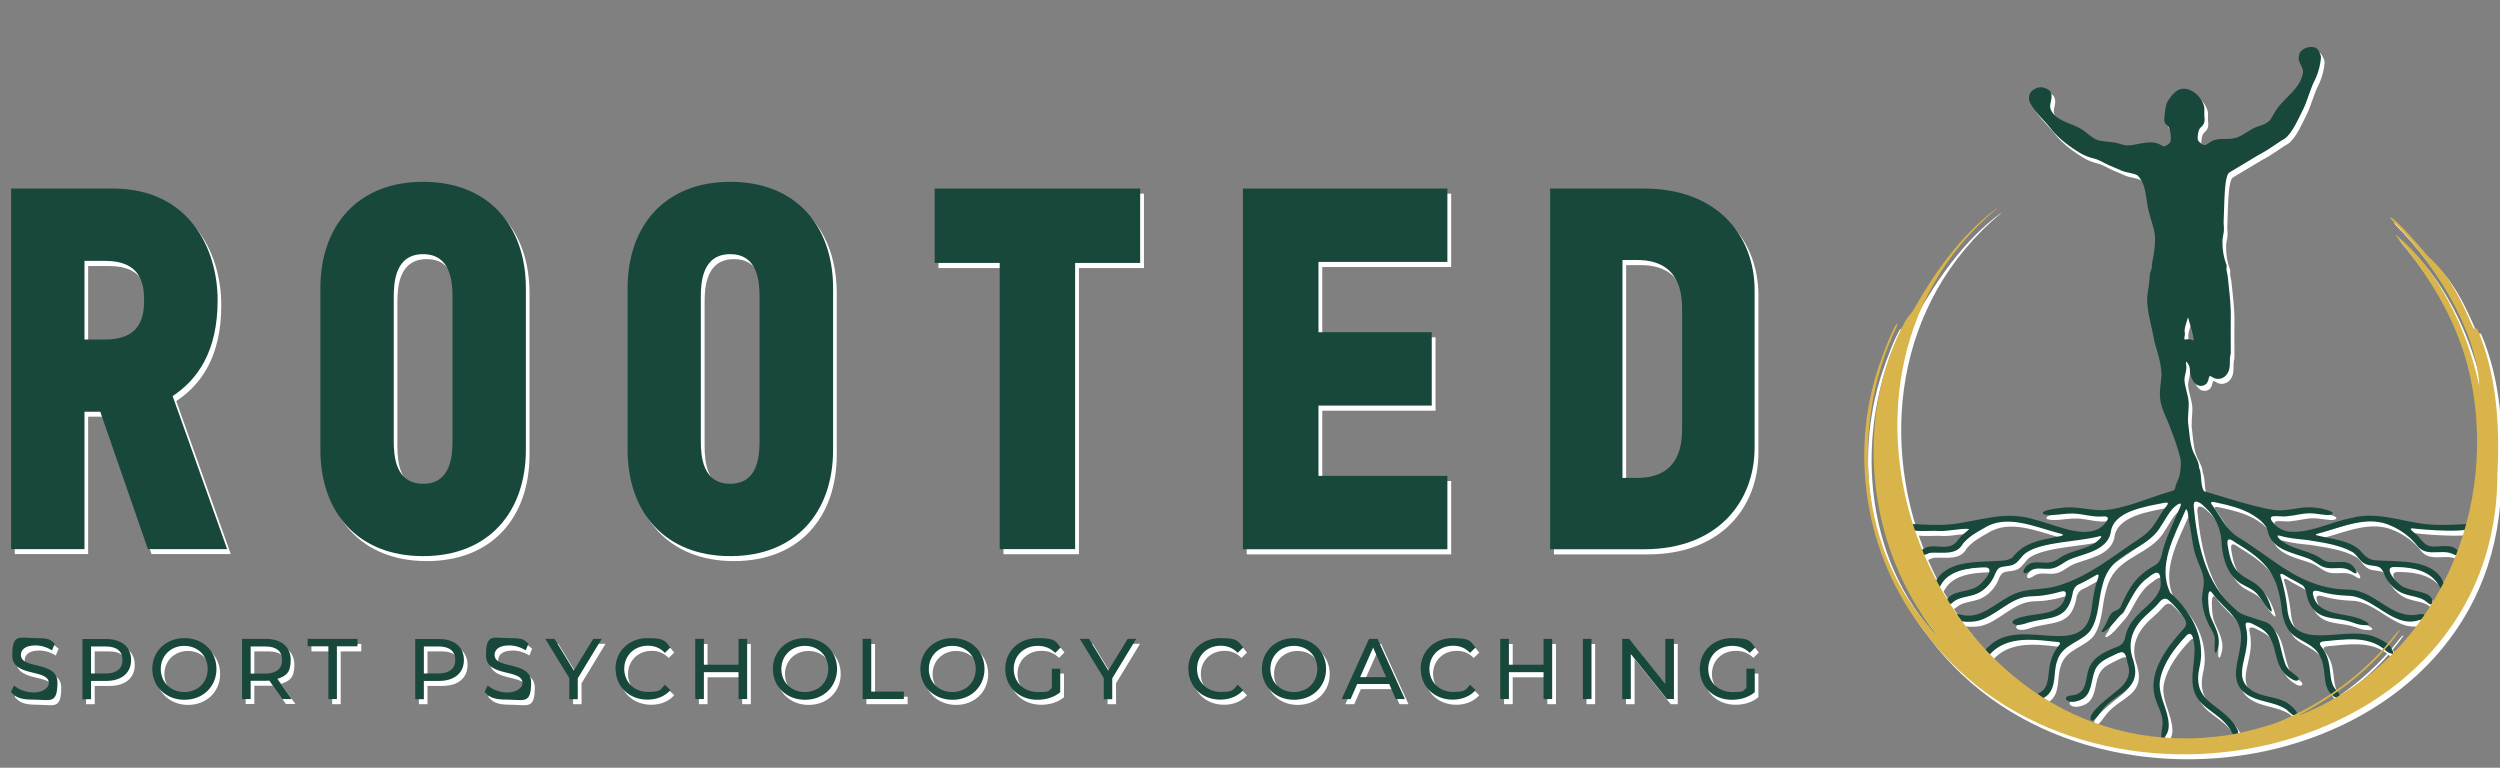 <?xml version="1.0" encoding="UTF-8"?> <svg xmlns="http://www.w3.org/2000/svg" version="1.1" viewBox="0 0 1710.5 525.3"><rect x="0" y="0" width="1710.5" height="525.3" fill="#808080" stroke="none"/><defs><style> .cls-1 { fill: #231f20; stroke: #fff; stroke-miterlimit: 10; } .cls-2 { fill: #d9b44a; } .cls-3 { fill: #fff; } .cls-4 { fill: #18473c; } .cls-5 { display: none; } </style></defs><g><g id="Layer_1" class="cls-5"><rect class="cls-1" x="-8.4" y="-8.4" width="1734.9" height="545.4"></rect></g><g id="WHITE"><g><g><path class="cls-3" d="M10.1,379.2v-246.8h69.6c52,0,71.7,40.9,71.7,76.4s-14,54.5-30.8,65.6l37.3,104.7h-54.2l-32.6-94h-10.8v94H10.1ZM60.3,235.8h14.3c24,0,26.5-15.4,26.5-26.9s-2.5-26.9-26.5-26.9h-14.3v53.8Z"></path><path class="cls-3" d="M362.3,200.6v110.5c0,42.7-25.5,72.8-70.3,72.8s-70.3-30.1-70.3-72.8v-110.5c0-42.7,25.5-72.8,70.3-72.8s70.3,30.1,70.3,72.8ZM312.1,206.7c0-10.4-1.1-29.4-20.1-29.4s-20.1,19-20.1,29.4v98.3c0,10.4,1.1,29.4,20.1,29.4s20.1-19,20.1-29.4v-98.3Z"></path><path class="cls-3" d="M572.5,200.6v110.5c0,42.7-25.5,72.8-70.3,72.8s-70.3-30.1-70.3-72.8v-110.5c0-42.7,25.5-72.8,70.3-72.8s70.3,30.1,70.3,72.8ZM522.3,206.7c0-10.4-1.1-29.4-20.1-29.4s-20.1,19-20.1,29.4v98.3c0,10.4,1.1,29.4,20.1,29.4s20.1-19,20.1-29.4v-98.3Z"></path><path class="cls-3" d="M642.1,132.5h140.6v50.9h-44.5v195.8h-51.6v-195.8h-44.5v-50.9Z"></path><path class="cls-3" d="M853,132.5h139.9v50.2h-88.2v48.1h77.5v50.2h-77.5v48.1h88.2v50.2h-139.9v-246.8Z"></path><path class="cls-3" d="M1063.2,132.5h64.2c50.6,0,75.7,32.6,75.7,69.6v107.6c0,36.9-25.1,69.6-75.7,69.6h-64.2v-246.8ZM1112.6,330.5h10c30.1,0,30.8-24.4,30.8-34.4v-80.3c0-10-.7-34.4-30.8-34.4h-10v149.2Z"></path></g><g><path class="cls-3" d="M10,477.1l2.2-4.6c3.1,2.8,8.3,4.8,13.6,4.8s10.2-2.8,10.2-6.4c0-10.1-25-3.7-25-19s4.9-11.8,15.8-11.8,9.8,1.3,13.3,3.7l-1.9,4.7c-3.6-2.3-7.7-3.4-11.3-3.4-7,0-10,2.9-10,6.5,0,10.1,25,3.8,25,18.9s-5.1,11.7-16,11.7-12.5-2.1-15.8-5.2Z"></path><path class="cls-3" d="M92.2,454.9c0,9-6.5,14.4-17.2,14.4h-10.2v12.5h-5.9v-41.2h16.1c10.7,0,17.2,5.4,17.2,14.4ZM86.3,454.9c0-5.9-3.9-9.2-11.5-9.2h-10v18.5h10c7.5,0,11.5-3.4,11.5-9.2Z"></path><path class="cls-3" d="M106.7,461.2c0-12.1,9.3-21.1,22-21.1s21.9,9,21.9,21.1-9.3,21.1-21.9,21.1-22-9-22-21.1ZM144.6,461.2c0-9.1-6.8-15.8-16-15.8s-16.1,6.7-16.1,15.8,6.8,15.8,16.1,15.8,16-6.7,16-15.8Z"></path><path class="cls-3" d="M195.7,481.8l-8.9-12.7c-.8,0-1.7.1-2.6.1h-10.2v12.5h-5.9v-41.2h16.1c10.7,0,17.2,5.4,17.2,14.4s-3.3,11-9.1,13l9.8,13.8h-6.4ZM195.5,454.9c0-5.9-3.9-9.2-11.5-9.2h-10v18.6h10c7.5,0,11.5-3.4,11.5-9.3Z"></path><path class="cls-3" d="M227.2,445.7h-14.1v-5.1h34.1v5.1h-14.1v36.1h-5.8v-36.1Z"></path><path class="cls-3" d="M319.9,454.9c0,9-6.5,14.4-17.2,14.4h-10.2v12.5h-5.9v-41.2h16.1c10.7,0,17.2,5.4,17.2,14.4ZM314,454.9c0-5.9-3.9-9.2-11.5-9.2h-10v18.5h10c7.5,0,11.5-3.4,11.5-9.2Z"></path><path class="cls-3" d="M334,477.1l2.2-4.6c3.1,2.8,8.3,4.8,13.6,4.8s10.2-2.8,10.2-6.4c0-10.1-25-3.7-25-19s4.9-11.8,15.8-11.8,9.8,1.3,13.3,3.7l-1.9,4.7c-3.6-2.3-7.7-3.4-11.3-3.4-7,0-10,2.9-10,6.5,0,10.1,25,3.8,25,18.9s-5.1,11.7-16,11.7-12.5-2.1-15.8-5.2Z"></path><path class="cls-3" d="M397.9,467.5v14.3h-5.8v-14.4l-16.4-26.9h6.3l13.2,21.7,13.3-21.7h5.8l-16.4,27Z"></path><path class="cls-3" d="M423.7,461.2c0-12.2,9.3-21.1,21.9-21.1s11.9,2.2,15.7,6.4l-3.8,3.7c-3.2-3.4-7.1-4.9-11.6-4.9-9.3,0-16.2,6.7-16.2,15.8s6.9,15.8,16.2,15.8,8.4-1.6,11.6-4.9l3.8,3.7c-3.8,4.2-9.3,6.5-15.7,6.5-12.5,0-21.8-8.9-21.8-21.1Z"></path><path class="cls-3" d="M513.7,440.6v41.2h-5.9v-18.4h-23.7v18.4h-5.9v-41.2h5.9v17.7h23.7v-17.7h5.9Z"></path><path class="cls-3" d="M531.3,461.2c0-12.1,9.3-21.1,22-21.1s21.9,9,21.9,21.1-9.3,21.1-21.9,21.1-22-9-22-21.1ZM569.2,461.2c0-9.1-6.8-15.8-16-15.8s-16.1,6.7-16.1,15.8,6.8,15.8,16.1,15.8,16-6.7,16-15.8Z"></path><path class="cls-3" d="M592.8,440.6h5.9v36.1h22.3v5.1h-28.2v-41.2Z"></path><path class="cls-3" d="M632.2,461.2c0-12.1,9.3-21.1,22-21.1s21.9,9,21.9,21.1-9.3,21.1-21.9,21.1-22-9-22-21.1ZM670.2,461.2c0-9.1-6.8-15.8-16-15.8s-16.1,6.7-16.1,15.8,6.8,15.8,16.1,15.8,16-6.7,16-15.8Z"></path><path class="cls-3" d="M722.3,460.9h5.7v16.1c-4.1,3.5-9.8,5.2-15.6,5.2-12.7,0-22-8.9-22-21.1s9.3-21.1,22.1-21.1,12.1,2.2,15.8,6.4l-3.7,3.7c-3.4-3.3-7.3-4.8-12-4.8-9.5,0-16.4,6.7-16.4,15.8s6.9,15.8,16.4,15.8,6.7-.8,9.7-2.7v-13.4Z"></path><path class="cls-3" d="M763.6,467.5v14.3h-5.8v-14.4l-16.4-26.9h6.3l13.2,21.7,13.3-21.7h5.8l-16.4,27Z"></path><path class="cls-3" d="M815.6,461.2c0-12.2,9.3-21.1,21.9-21.1s11.9,2.2,15.7,6.4l-3.8,3.7c-3.2-3.4-7.1-4.9-11.6-4.9-9.3,0-16.2,6.7-16.2,15.8s6.9,15.8,16.2,15.8,8.4-1.6,11.6-4.9l3.8,3.7c-3.8,4.2-9.3,6.5-15.7,6.5-12.5,0-21.8-8.9-21.8-21.1Z"></path><path class="cls-3" d="M865.9,461.2c0-12.1,9.3-21.1,22-21.1s21.9,9,21.9,21.1-9.3,21.1-21.9,21.1-22-9-22-21.1ZM903.8,461.2c0-9.1-6.8-15.8-16-15.8s-16.1,6.7-16.1,15.8,6.8,15.8,16.1,15.8,16-6.7,16-15.8Z"></path><path class="cls-3" d="M953,471.5h-21.9l-4.5,10.3h-6.1l18.7-41.2h5.8l18.7,41.2h-6.2l-4.5-10.3ZM951,466.8l-8.9-20.2-8.9,20.2h17.8Z"></path><path class="cls-3" d="M974.5,461.2c0-12.2,9.3-21.1,21.9-21.1s11.9,2.2,15.7,6.4l-3.8,3.7c-3.2-3.4-7.1-4.9-11.6-4.9-9.3,0-16.2,6.7-16.2,15.8s6.9,15.8,16.2,15.8,8.4-1.6,11.6-4.9l3.8,3.7c-3.8,4.2-9.3,6.5-15.7,6.5-12.5,0-21.8-8.9-21.8-21.1Z"></path><path class="cls-3" d="M1064.6,440.6v41.2h-5.9v-18.4h-23.7v18.4h-5.9v-41.2h5.9v17.7h23.7v-17.7h5.9Z"></path><path class="cls-3" d="M1085.5,440.6h5.9v41.2h-5.9v-41.2Z"></path><path class="cls-3" d="M1147.9,440.6v41.2h-4.8l-24.7-30.8v30.8h-5.9v-41.2h4.8l24.7,30.8v-30.8h5.9Z"></path><path class="cls-3" d="M1197.4,460.9h5.7v16.1c-4.1,3.5-9.8,5.2-15.6,5.2-12.7,0-22-8.9-22-21.1s9.3-21.1,22.1-21.1,12.1,2.2,15.8,6.4l-3.7,3.7c-3.4-3.3-7.3-4.8-12-4.8-9.5,0-16.4,6.7-16.4,15.8s6.9,15.8,16.4,15.8,6.7-.8,9.7-2.7v-13.4Z"></path></g><g><g><path class="cls-3" d="M1693.9,362.6c-.8-.6-2.7-.7-4.4-.6-8.8.5-17.7.9-26.5.1-17.5-1.8-34-9-51.6-4.3-14,2.6-28.6,10.8-43.1,9.3-3.9-.6-7.8-2.7-10.6-6.2-1.3-1.4-2.8-4,.3-4.3,3-.3,6.4.5,9.4,0,5.2-.4,10.2-2,15.4-2,3.6,0,7.2.8,10.8,1.1,2.1.5,7.9-.5,3.1-2.7-6.4-2.2-13.2-3.1-19.9-2.1-5.9.7-11.9,2.2-17.8,1.5-19-2.7-42.5-12.1-61.2-16.1-3.1,1.2-8.1,2.7-11.8,3.8-12.8,3.7-30.3,11.7-45.1,12.4-9.5,0-19.2-3.2-28.7-1.5-3,.3-9.7,1.2-11.6,2.6-1.9,2.1,3.4,2.2,4.8,2.2,4.2,0,8.5-.8,12.8-1,7.6-.5,14.9,2.5,22.5,2,1.5-.2,4.8-.3,3.8,2.1-9.5,17-34.7,3.6-48.9.3-20.8-6.9-37.1.4-57.9,2.9-9.1.9-18.1.3-27.1-.2-1.5,0-3.2.2-3.6,1.1-.6,5.5,17.3,3.1,21.5,3.7,6.8.4,14.7-1.9,21.1-1.4.4.4-2.3,2.2-3.6,3.4-1.3,1.1-2.5,2.5-3.6,3.8-6.5,10.3-18.6.2-25.5,7.9-1,1.5-1.2,3.6,1.4,3,1.9-.5,3.6-1.8,5.6-1.8,8.2-.4,17.1,1.9,21.7-6.3,3.6-4.5,9.2-7.7,14.3-10.5,15.2-9.9,34.5-1,50.5,3.2,7.7,1.7,1.2,2.2-2,3-11.5,2.2-21.4,4-28.9,13.8-2.1,1.7-5.2,2.1-7.9,2.3-16.2,1-39.7-.9-46.1,17.2-.5,2.5.3,4.1,2.6,2.4,1.3-1.1,2.1-2.7,3-4.1,5.6-9,18-10.6,28.4-11,10.1-.8-.7,11.3-4.4,13.2-6.3,4.1-17.5,2.3-20.7,9.5-1.1,4.6,2.7,2.6,4.7.8,4.2-3.4,10.6-3.2,15.7-5.4,4.5-1.9,8.3-5.4,10.8-9.6,1.7-2.4,2.3-6.3,4.7-8.1,2.8-1.6,7.3-.8,10.3-2.6,3.5-1.8,5.2-6,8.3-8.1,11.6-7.3,35.2-7.1,50.1-11,.8-.2,1.5-.1,1,.8-6.8,8.5-19.4,8-27.9,13.8-1.9,1.3-3.8,2.5-6.1,3.1-4.8,1.2-10.5-1.1-14.9,1.2-4.9,2.5-6.5,9.7.8,4.6,3.7-2.5,8.9-.8,13.7-1.3,5.4-.6,9.3-5.2,14.3-6.9,9.3-3.6,23.9-5.7,26.7-17.4,1.4-15.5,24.7-18.3,37.5-20.9,3.6-.4.2,2.9-.6,4-3.5,4.7-5.8,10-9.8,14.4-2.5,2.8-5.4,4.9-8.4,6.9-17.8,11.8-33.8,25.3-54.6,31.5-8.6,2.8-18.3,1.8-27,4.5-12.8,4.2-22.8,16.9-35.7,16-2-.1-4.5-1-6.5-.9-1.1,0-2,.8-1.7,1.8.3,1.1,1.5,1.9,2.8,2.4,3.7,1.3,8.4,1.1,12.2.5,12.6-2.6,22.2-15.9,35.7-16.9,4.1-.2,8.3-.3,12.3-1.1,2.2-.4,4.1-.7,6.3-1.3,3.2-.7,7.3-2.8,6.8,1.2-3,15.9-21.3,11.5-33.4,16.3-1.7.6-4.4,2.2-2.3,3.7,2.7,1.6,7.1.1,10-.9,14.6-4.2,26.4-1.1,30.2-18.9.4-3.1,1.5-6,4.4-7.3,4.1-1.8,8.2-4.5,12.2-6.6,2.9-1,.2,4.1,0,5.2-1.9,6.3-2.7,12.8-3.6,19.2-5.4,35.1-48.4,2.9-70.3,24.8-2.4,1.7-8,9.8-2.9,8.7,1-.4,1.9-1.4,2.7-2.2,10.9-13.5,29.1-11.8,44.7-9.9,1.2.3,5.4-.3,4.1,2-14.2,16.5.5,32-21.5,35.4-1.3.8-1.6,1.8-1.1,2.3,1.4,1.7,9,1.4,13.9-2.7,6.8-5.8,4.2-16.1,7-23.8,3.4-11.6,16.9-12.8,22.8-20.9,6.1-9.2,5.2-21.4,8.5-31.8,5-19.9,23.3-21.6,35.4-33.8,5-5.2,7.5-12.3,12.4-17.7.9-1.1,6.4-5.9,5.4-1.9-4.6,11.1-10.4,21.9-13,33.7-.6,2.8-1.7,5.2-4.3,6.8-13.4,7.4-17.9,15.3-23.9,28.8-1.6,2.5-4.2,2.1-6.2,4.3-2.4,2.9-3.2,7.2-5.6,10.3-2.8,4.1.6,2.4,2.6.8,2.3-2,3.4-3.1,5.3-5.4,2.2-2.8,4.8-5.1,6.7-8.1,5-8,8-16.5,15.8-21.9,3-2.4,7.8-6.3,8.6-.5.3,2.4.7,5.3,0,7.6-3.9,12.3-20.6,16.9-23.9,33.2-.4,3.5-2.7,6-6,7-8.7,3.4-17.1,7.4-19.5,16.6-1.5,5.5-1.3,13.1-7.4,15.6-2.4,1.1-5.8.7-7.2,1.9-.6.5-.7,1.4-.2,2,2.7,2.5,7.5,1.2,10.5-.3,7.3-3.7,6.2-13.2,9.2-20.2,2.4-5.6,7.5-7.4,12.8-10.1,2-1,4.6-2.3,6.1-1.9,2.6,1,2.7,5.7,3.4,8.1,2.7,6.9-1,13.2-6.8,17.7-3.7,3.3-22.7,16.8-18,20.9,2.3.6,6.7-6.7,8.1-8.2,7.8-9.3,19.8-11.6,21.6-22.5.8-4-.5-9-1.9-13-3.6-12.3,2.3-22.5,11.6-30.3,2.7-2.4,4.9-4.5,7.4-7.4,1.7-2,4.1-2.8,6.1-.8,4.2,3.7,7.9,8.1,10.9,12.9.6,1,1,2.2.9,3.4-.1,1.3-1.1,2.6-2.1,3.6-11.1,12.3-23.8,29-19.3,46,1.6,5.7,5,10.9,5.3,16.9.3,3-1.6,10.1-.6,12,.6,1.2,2.6-2.1,3.3-3.1,2.5-4.1,1.5-9.4.4-13.9-2.1-8-6.5-16-4.6-24.4,2.4-11,9.9-21,17.7-29.2,2.4-2.7,4.1-1,4.7,1.9,3.4,12.3-3.3,25.2,1.1,37.2,4.3,10.9,16.4,13.4,24,24.5.9,1.3,1.4,2.9,2.4,4.2,1.9,2.2,3.9-.6,3.2-2.8-8.5-18.6-31.3-17.2-26.6-42.1,1-4.4,1.7-8.8,1.3-13.3-.8-15.5-9.7-28.9-21-39-9-18.1,2.7-38.9,10.3-56.2,1.7-4.1,2.3,7.5,2.8,8.6,1.9,9.3,2,17.2,5.7,26,1.4,3.6,3.2,7.2,3.9,11.1.9,5.2-1.2,10.4-1,15.6.4,6.8,2.8,13.8,6.4,19.9.8,1.4,1.6,3,2,4.4.9,2.8,0,6.2.2,9.7,0,.9.3,1.8.7,1.9.6,0,.9-1.2,1-1.5,3.1-8.4-.5-14.3-4.1-22.4-1.5-3.5-1.8-7.7-2-13.3,0-2.6.4-7.1,3-3.4,4.3,6.3,10.6,10.6,15,16.8,12.9,15.9-7.4,36.9,5.6,50,8.3,8,20.7,6.4,30,12.7,1.4,1.2,6,6.2,7.4,3.9,1.1-2.5-5.7-8-8.1-9.2-7.2-3.8-15.7-3.2-22.7-7.6-15.5-9.9,0-24.6-4.2-42.8-.2-1-.7-2.9,0-3.6,2.3-1.2,6.3,1.9,8.5,2.8,16.5,8.6,6.4,27,23.6,36.1,3,1.6,5.7,0,2.3-2.7-3.3-2.4-6.5-4.7-7.8-8.6-3.8-10.7-3.4-19.5-9.9-26.1-2.1-2.3-6-2.7-9.6-4.1-5.7-2.2-11.1-2.7-15-7.3-20-16.8-25.7-44.9-28-70.1,0-1,.2-2.6.9-2.9,3.3-.8,7.3,4.3,9.5,6.4,6.2,6.8,8.6,14.6,8.8,23.6.9,9.6,4.3,20.4,13,25.9,3.9,2.4,8.4,3.8,11.4,7.4,3.3,3.9,4.6,7,8.1,10.7,1.2,1.4,2.3,1.8,1.4-1-8.2-26.9-23.9-13.4-29-38.6-.9-5.1-3.2-12.4,4.6-6.4,21.9,13.1,29.2,22.1,31.8,47.8,1.2,5.9,3.2,12.3,8.3,15.9,6,4.4,14.3,6.7,17.6,14,5.2,9.2.5,21.4,9.6,27.6,4.6,2.9,5.3-1.2,1.8-4.1-7.2-7.4-1.4-18.6-10.4-30-2.4-2.8-.3-3.6,2.4-3.8,13.4-1.3,27.9-3.5,39.1,4.4,1.8,1.1,3,3,5,3.6,1.3.3,4.3,2.3,1.9-2-.4-.7-.5-1.5-1-2.1-3.3-3.6-7.9-5.8-12.4-7.4-21-7.1-56.2,12.5-58.5-20.2-.9-7-2.4-14.6-4.6-21.2-.4-2.1,2-.9,2.9-.3,3.9,2.6,8.2,4.4,12.2,6.9,1.9,1.5,2.4,4,2.8,6.2.7,4.1,2.7,8.4,5.8,11.4,6.5,6.2,16.3,4.5,25.2,7.7,2.7,1,5.2,1.9,8.1,2,4.8.4,4.2-1.3.2-3.1-11.8-6.2-30.6-2-34.7-17.1-1.4-4.7,2.7-3.4,6.3-2.3,5.7,1.5,11.2,2.1,17,2.4,18.6,0,32.3,24.6,51.4,15.8.9-.5,1.6-1.3,1.5-2,0-1.4-2.2-1.5-3.4-1.2-19.2,4.5-30-16.5-48.7-16.8-32.8-.5-49.9-20.4-76-36.2-8.3-5.5-11.9-14.8-17.8-22.4-1.3-2.6,4-.7,5-.6,7.1,1.5,14.3,3.4,20.8,6.7,4.4,2.4,8.7,5.3,11.6,9.5,1.4,2.7,1.1,4.1,2.5,6.9,4.6,9.5,17.3,11.3,26,14.7,4.2,1.4,7.3,4.9,11.6,6.2,7.3,1.9,12.2-1.8,19.4,3.4,5.5,3.1.6-4.9-2.1-5.9-5.5-3.1-13.1,1-18.7-2.8-8.5-6.6-20.4-6.4-28.7-13.4-1.4-1.1-3.8-3.9-.3-2.9,6.1,1.8,12.4,2.2,18.7,2.9,10.2,1.7,21.6,3.1,30.7,8.2,3.2,1.8,4.9,6.3,8.5,8,2.9,1.7,7.3.9,10.3,2.6,2.5,1.8,3,5.6,4.7,8,2.7,4.4,6.7,8.1,11.6,9.9,5,1.9,11.7,2.1,15.5,5.5.7.6,1.5,1.3,2.3,1.7,1.1.5,1.9-.5,1.9-1.5.2-7.9-15-6.8-21.1-11-2.1-1-12.5-11.5-6.3-12.9,10-.3,22.2,1.2,29.1,8.9,1.7,1.7,2.7,4.3,4.3,6.1.7.8,1.8,1.2,2.4.6.6-.6.6-1.8.3-2.9-7.2-19.6-32.2-15.8-49-17.5-4.2-.6-6.9-3.9-9.5-6.9-7.4-6.6-19.1-7.5-28.5-9.8-4.2-1,1.1-1.8,2.4-2.2,15.4-4.1,32.1-11.9,47.9-4.4,6.6,2.9,13,7.6,17.4,13.3,6.3,8.3,16.1,2.3,24.2,5.7,3.2,2.1,6.5.5,2.7-3.2-5.5-4.4-14.4-.1-19.7-2.6-3-1.4-4.8-4.6-7.1-6.9-.3-.7-6.9-4.8-3.3-4.7,5,.7,45.4,4.4,41-2.5h-.1Z"></path><path class="cls-3" d="M1528,121.3c-3.9,1.9-3.5,22.3-4.1,34.2,0,1.8.3,3.7.2,5.6-.2,2.8-1.2,5.4-1,8.1,0,5.3.8,10.5,2.8,15.4.2,1.2-.2,2.4,0,3.6.2,1.4.6,2.8.8,4.2.8,8,1.9,16.2,2.1,24.3-.1,9.5,0,19.1,0,28.6-1.4,4.3.4,9.5-2.2,13.5-2.4,4-7.3,5.2-11.1,2.2-1.1-.7-1.6,0-1.7,1-.5,2.5-1.5,4.6-3.9,5.2-5.6,1.6-9-5.4-9-10.3.3-2.1-1.1-4.4-2.3-5.9-.1-.1-.2-.2-.3-.1-.2.2-.1,1.5,0,2.4.6,3.5-1.2,6.7-1.2,10.1.2,4.5,2.5,10.2,2.9,15.2.2,5.8-1.1,10.9-.1,16.5.7,6,1,12.1,3.3,17.7,1.7,3.5,3.8,6.9,3.9,10.5,2.4,5.5.2,12.5,4.2,17.4,1.3,1.5,3.5,2.5,3.7,4.3,0,.7-.3,1.1-1.1,1.1-5.2-.6-11.1-2.5-16.1-3.2-1.8-.2-3.9.5-5.5.7-1.4.3-7.9,2.1-6.2-.5,1.2-1.9,3.8-3.1,4.5-5.4.5-2.9,2.1-5.6,3-8.3.9-4.4,1.5-8.7.6-12.9-1.9-7.7-5-15.8-7.7-22.8-3.8-8.8-5.8-12.9-6.1-18.7-.4-4.6.6-9.5,1-14.5,0-8.2-2.7-15.8-4.9-23.5-1.6-10.2-5.2-20.3-4.9-30.6.8-5.3,1.6-10.3,1.9-15.6.2-1.3.9-2.6,1.2-3.8.3-1,0-2.2.2-3.3,1.2-5.8,2.2-11.8,2.1-17.7-.3-6.2-2.9-11.9-4.3-17.8-2.2-8.5-1.3-18.2-7.7-24.8-3.1-1.7-7.5-1.8-10.8-3.2s-6.3-2.7-8.4-3.6c-3.7-1.6-7.1-3.9-10.5-4.7-3.8-.9-7-2.2-10.1-4.1-6-3.6-13.9-9.4-18.7-15.4-4.7-6.3-11.2-11.4-14.9-18.4-1.3-2.3-1.1-5.5.5-7.8,2.3-2.4,6.4-4.1,9.6-2.5,2,.7,3.6,1.4,4.1,3.6,1.4,3.7-1.6,7.3-.2,11,3.2,7.5,12.8,9,19.5,12.6,4.7,2.3,8.3,7.1,13.3,8.6,3.4.8,8.6,1,11.2,1.5,3.9.7,5.8,2,8.8,1.9,7.4-.2,15.7-4.6,23.1,0,.8.5,1.8.9,2.6.4,1.1-.7,2.5-1.4,3.2-2.5.7-1.5.5-3.5.4-5.1-.4-2.2-.6-5.3-2.6-6.7-.6-.4-1.1-.9-1.4-1.6-.5-1.2-.4-2.6-.3-3.9.4-3.4.7-8.3,2.3-11,2.7-3.8,5.7-8.4,10.9-8.4,6.1,0,12,5.6,13.8,11.5.7,2.7,0,5.4.4,8.2.5,3-.6,5.4-2.9,7.1-1.5,1.9-1.6,4.6-1.8,7,0,2.1,1.8,3.3,3.5,4.4,1.8,1.2,3.4-.8,5-1.6,5.9-4,12.4-.8,18.9-3.4,4.3-1.6,9-5.8,13.4-7.2s8-2.7,9.8-6.1c1.2-2,2.2-3.9,3.5-5.8,5.9-8.6,16.3-14.2,18-25.1.4-3-2.2-5.7-2.8-8.5-.4-1.5,0-3.3.5-4.9,1.8-3.5,7.4-5.1,11-3.6,1.5.6,2.3,2.7,3,4.2.3.6.5,1.3.6,2-.2,4.8-1.7,10.6-3.8,15.1-3.3,6.1-5,13.5-8,20-3,5.8-7.7,17.3-13.2,21-4.2,2.2-9.4,6.7-18,11.2M1503.5,236.6c-.5-5.3-2.4-10.2-3.8-15.4-.3-.8-.3-.5-.4,0-.6,2.7-2.1,6-2.1,8.6,0,.9.3,1.7.2,2.5,0,1-.6,2.4-.3,3.3.2.5,1,.1,1.6,0,1.6-.2,3.4.3,4.8.9h0Z"></path></g><line class="cls-3" x1="1549.4" y1="499.7" x2="1549.7" y2="499.7"></line><path class="cls-3" d="M1711.4,326.4c1.6-32.6-.7-66.9-13.6-97.4-1.4-2.4-1.9,1.4-3.6-2.5-7.3-17.1-15.8-35-30.1-47.5-7.5-8.2-14.3-17.1-22.6-24.5-1-1.1-5.4-4.3-2.5-.7,29.4,30,57.6,74.4,59.9,113.1,0,0-.3-.7-.6-1.9-.1-.4-.2-.9-.3-1.4-8.1-35.9-27-75-55-98.6-2.7-2.3-.3.7.4,1.6,21.1,25.4,38.9,54.4,47.4,86.5,24.9,96.7-21.5,204.1-116.4,240.2,26.9-14.1,52.1-33,69.8-58,.8-1.8-1.6.8-2.1,1.4-21.3,27.5-49.5,47.8-81.3,61-10.6,3.6-22.1,6.7-33.4,8.6-195.4,29.9-306.7-237.1-157.9-360.8-.2,0-.8.5-1.7,1.1-24.1,18.3-41.9,43.7-56.7,70-1.5,2-3.3,3.8-4.6,5.9-33.8,62.2-27.6,143.3,11.2,201.5,2.1,4.5,7.7,9.1,9.5,13.4-53-54.7-59.2-143-26.9-210.5,1.5-3.8-.3-1.7-1.3.1-3.4,6.4-6,13.5-8.5,20.2-24,63-12.5,136.5,29.5,189.1,109.5,147.3,392.2,91.8,391.3-109.5v-.2Z"></path></g></g></g><g id="Layer_2"><g><g><path class="cls-4" d="M7.6,375.8v-246.8h69.6c52,0,71.7,40.9,71.7,76.4s-14,54.5-30.8,65.6l37.3,104.7h-54.2l-32.6-94h-10.8v94H7.6ZM57.8,232.3h14.3c24,0,26.5-15.4,26.5-26.9s-2.5-26.9-26.5-26.9h-14.3v53.8Z"></path><path class="cls-4" d="M359.8,197.2v110.5c0,42.7-25.5,72.8-70.3,72.8s-70.3-30.1-70.3-72.8v-110.5c0-42.7,25.5-72.8,70.3-72.8s70.3,30.1,70.3,72.8ZM309.6,203.3c0-10.4-1.1-29.4-20.1-29.4s-20.1,19-20.1,29.4v98.3c0,10.4,1.1,29.4,20.1,29.4s20.1-19,20.1-29.4v-98.3Z"></path><path class="cls-4" d="M570,197.2v110.5c0,42.7-25.5,72.8-70.3,72.8s-70.3-30.1-70.3-72.8v-110.5c0-42.7,25.5-72.8,70.3-72.8s70.3,30.1,70.3,72.8ZM519.7,203.3c0-10.4-1.1-29.4-20.1-29.4s-20.1,19-20.1,29.4v98.3c0,10.4,1.1,29.4,20.1,29.4s20.1-19,20.1-29.4v-98.3Z"></path><path class="cls-4" d="M639.5,129h140.6v50.9h-44.5v195.8h-51.6v-195.8h-44.5v-50.9Z"></path><path class="cls-4" d="M850.4,129h139.9v50.2h-88.2v48.1h77.5v50.2h-77.5v48.1h88.2v50.2h-139.9v-246.8Z"></path><path class="cls-4" d="M1060.6,129h64.2c50.6,0,75.7,32.6,75.7,69.6v107.6c0,36.9-25.1,69.6-75.7,69.6h-64.2v-246.8ZM1110.1,327h10c30.1,0,30.8-24.4,30.8-34.4v-80.3c0-10-.7-34.4-30.8-34.4h-10v149.2Z"></path></g><g><path class="cls-4" d="M7.4,473.6l2.2-4.6c3.1,2.8,8.3,4.8,13.6,4.8s10.2-2.8,10.2-6.4c0-10.1-25-3.7-25-19s4.9-11.8,15.8-11.8,9.8,1.3,13.3,3.7l-1.9,4.7c-3.6-2.3-7.7-3.4-11.3-3.4-7,0-10,2.9-10,6.5,0,10.1,25,3.8,25,18.9s-5.1,11.7-16,11.7-12.5-2.1-15.8-5.2Z"></path><path class="cls-4" d="M89.7,451.5c0,9-6.5,14.4-17.2,14.4h-10.2v12.5h-5.9v-41.2h16.1c10.7,0,17.2,5.4,17.2,14.4ZM83.8,451.5c0-5.9-3.9-9.2-11.5-9.2h-10v18.5h10c7.5,0,11.5-3.4,11.5-9.2Z"></path><path class="cls-4" d="M104.2,457.7c0-12.1,9.3-21.1,22-21.1s21.9,9,21.9,21.1-9.3,21.1-21.9,21.1-22-9-22-21.1ZM142.1,457.7c0-9.1-6.8-15.8-16-15.8s-16.1,6.7-16.1,15.8,6.8,15.8,16.1,15.8,16-6.7,16-15.8Z"></path><path class="cls-4" d="M193.2,478.4l-8.9-12.7c-.8,0-1.7.1-2.6.1h-10.2v12.5h-5.9v-41.2h16.1c10.7,0,17.2,5.4,17.2,14.4s-3.3,11-9.1,13l9.8,13.8h-6.4ZM193,451.5c0-5.9-3.9-9.2-11.5-9.2h-10v18.6h10c7.5,0,11.5-3.4,11.5-9.3Z"></path><path class="cls-4" d="M224.6,442.2h-14.1v-5.1h34.1v5.1h-14.1v36.1h-5.8v-36.1Z"></path><path class="cls-4" d="M317.4,451.5c0,9-6.5,14.4-17.2,14.4h-10.2v12.5h-5.9v-41.2h16.1c10.7,0,17.2,5.4,17.2,14.4ZM311.5,451.5c0-5.9-3.9-9.2-11.5-9.2h-10v18.5h10c7.5,0,11.5-3.4,11.5-9.2Z"></path><path class="cls-4" d="M331.5,473.6l2.2-4.6c3.1,2.8,8.3,4.8,13.6,4.8s10.2-2.8,10.2-6.4c0-10.1-25-3.7-25-19s4.9-11.8,15.8-11.8,9.8,1.3,13.3,3.7l-1.9,4.7c-3.6-2.3-7.7-3.4-11.3-3.4-7,0-10,2.9-10,6.5,0,10.1,25,3.8,25,18.9s-5.1,11.7-16,11.7-12.5-2.1-15.8-5.2Z"></path><path class="cls-4" d="M395.3,464.1v14.3h-5.8v-14.4l-16.4-26.9h6.3l13.2,21.7,13.3-21.7h5.8l-16.4,27Z"></path><path class="cls-4" d="M421.1,457.7c0-12.2,9.3-21.1,21.9-21.1s11.9,2.2,15.7,6.4l-3.8,3.7c-3.2-3.4-7.1-4.9-11.6-4.9-9.3,0-16.2,6.7-16.2,15.8s6.9,15.8,16.2,15.8,8.4-1.6,11.6-4.9l3.8,3.7c-3.8,4.2-9.3,6.5-15.7,6.5-12.5,0-21.8-8.9-21.8-21.1Z"></path><path class="cls-4" d="M511.2,437.1v41.2h-5.9v-18.4h-23.7v18.4h-5.9v-41.2h5.9v17.7h23.7v-17.7h5.9Z"></path><path class="cls-4" d="M528.8,457.7c0-12.1,9.3-21.1,22-21.1s21.9,9,21.9,21.1-9.3,21.1-21.9,21.1-22-9-22-21.1ZM566.7,457.7c0-9.1-6.8-15.8-16-15.8s-16.1,6.7-16.1,15.8,6.8,15.8,16.1,15.8,16-6.7,16-15.8Z"></path><path class="cls-4" d="M590.2,437.1h5.9v36.1h22.3v5.1h-28.2v-41.2Z"></path><path class="cls-4" d="M629.7,457.7c0-12.1,9.3-21.1,22-21.1s21.9,9,21.9,21.1-9.3,21.1-21.9,21.1-22-9-22-21.1ZM667.6,457.7c0-9.1-6.8-15.8-16-15.8s-16.1,6.7-16.1,15.8,6.8,15.8,16.1,15.8,16-6.7,16-15.8Z"></path><path class="cls-4" d="M719.7,457.5h5.7v16.1c-4.1,3.5-9.8,5.2-15.6,5.2-12.7,0-22-8.9-22-21.1s9.3-21.1,22.1-21.1,12.1,2.2,15.8,6.4l-3.7,3.7c-3.4-3.3-7.3-4.8-12-4.8-9.5,0-16.4,6.7-16.4,15.8s6.9,15.8,16.4,15.8,6.7-.8,9.7-2.7v-13.4Z"></path><path class="cls-4" d="M761,464.1v14.3h-5.8v-14.4l-16.4-26.9h6.3l13.2,21.7,13.3-21.7h5.8l-16.4,27Z"></path><path class="cls-4" d="M813,457.7c0-12.2,9.3-21.1,21.9-21.1s11.9,2.2,15.7,6.4l-3.8,3.7c-3.2-3.4-7.1-4.9-11.6-4.9-9.3,0-16.2,6.7-16.2,15.8s6.9,15.8,16.2,15.8,8.4-1.6,11.6-4.9l3.8,3.7c-3.8,4.2-9.3,6.5-15.7,6.5-12.5,0-21.8-8.9-21.8-21.1Z"></path><path class="cls-4" d="M863.4,457.7c0-12.1,9.3-21.1,22-21.1s21.9,9,21.9,21.1-9.3,21.1-21.9,21.1-22-9-22-21.1ZM901.3,457.7c0-9.1-6.8-15.8-16-15.8s-16.1,6.7-16.1,15.8,6.8,15.8,16.1,15.8,16-6.7,16-15.8Z"></path><path class="cls-4" d="M950.5,468h-21.9l-4.5,10.3h-6.1l18.7-41.2h5.8l18.7,41.2h-6.2l-4.5-10.3ZM948.4,463.3l-8.9-20.2-8.9,20.2h17.8Z"></path><path class="cls-4" d="M972,457.7c0-12.2,9.3-21.1,21.9-21.1s11.9,2.2,15.7,6.4l-3.8,3.7c-3.2-3.4-7.1-4.9-11.6-4.9-9.3,0-16.2,6.7-16.2,15.8s6.9,15.8,16.2,15.8,8.4-1.6,11.6-4.9l3.8,3.7c-3.8,4.2-9.3,6.5-15.7,6.5-12.5,0-21.8-8.9-21.8-21.1Z"></path><path class="cls-4" d="M1062,437.1v41.2h-5.9v-18.4h-23.7v18.4h-5.9v-41.2h5.9v17.7h23.7v-17.7h5.9Z"></path><path class="cls-4" d="M1083,437.1h5.9v41.2h-5.9v-41.2Z"></path><path class="cls-4" d="M1145.3,437.1v41.2h-4.8l-24.7-30.8v30.8h-5.9v-41.2h4.8l24.7,30.8v-30.8h5.9Z"></path><path class="cls-4" d="M1194.9,457.5h5.7v16.1c-4.1,3.5-9.8,5.2-15.6,5.2-12.7,0-22-8.9-22-21.1s9.3-21.1,22.1-21.1,12.1,2.2,15.8,6.4l-3.7,3.7c-3.4-3.3-7.3-4.8-12-4.8-9.5,0-16.4,6.7-16.4,15.8s6.9,15.8,16.4,15.8,6.7-.8,9.7-2.7v-13.4Z"></path></g><g><g><path class="cls-4" d="M1691.4,359.2c-.8-.6-2.7-.7-4.4-.6-8.8.5-17.7.9-26.5.1-17.5-1.8-34-9-51.6-4.3-14,2.6-28.6,10.8-43.1,9.3-3.9-.6-7.8-2.7-10.6-6.2-1.3-1.4-2.8-4,.3-4.3,3-.3,6.4.5,9.4,0,5.2-.4,10.2-2,15.4-2,3.6,0,7.2.8,10.8,1.1,2.1.5,7.9-.5,3.1-2.7-6.4-2.2-13.2-3.1-19.9-2.1-5.9.7-11.9,2.2-17.8,1.5-19-2.7-42.5-12.1-61.2-16.1-3.1,1.2-8.1,2.7-11.8,3.8-12.8,3.7-30.3,11.7-45.1,12.4-9.5,0-19.2-3.2-28.7-1.5-3,.3-9.7,1.2-11.6,2.6-1.9,2.1,3.4,2.2,4.8,2.2,4.2,0,8.5-.8,12.8-1,7.6-.5,14.9,2.5,22.5,2,1.5-.2,4.8-.3,3.8,2.1-9.5,17-34.7,3.6-48.9.3-20.8-6.9-37.1.4-57.9,2.9-9.1.9-18.1.3-27.1-.2-1.5,0-3.2.2-3.6,1.1-.6,5.5,17.3,3.1,21.5,3.7,6.8.4,14.7-1.9,21.1-1.4.4.4-2.3,2.2-3.6,3.4-1.3,1.1-2.5,2.5-3.6,3.8-6.5,10.3-18.6.2-25.5,7.9-1,1.5-1.2,3.6,1.4,3,1.9-.5,3.6-1.8,5.6-1.8,8.2-.4,17.1,1.9,21.7-6.3,3.6-4.5,9.2-7.7,14.3-10.5,15.2-9.9,34.5-1,50.5,3.2,7.7,1.7,1.2,2.2-2,3-11.5,2.2-21.4,4-28.9,13.8-2.1,1.7-5.2,2.1-7.9,2.3-16.2,1-39.7-.9-46.1,17.2-.5,2.5.3,4.1,2.6,2.4,1.3-1.1,2.1-2.7,3-4.1,5.6-9,18-10.6,28.4-11,10.1-.8-.7,11.3-4.4,13.2-6.3,4.1-17.5,2.3-20.7,9.5-1.1,4.6,2.7,2.6,4.7.8,4.2-3.4,10.6-3.2,15.7-5.4,4.5-1.9,8.3-5.4,10.8-9.6,1.7-2.4,2.3-6.3,4.7-8.1,2.8-1.6,7.3-.8,10.3-2.6,3.5-1.8,5.2-6,8.3-8.1,11.6-7.3,35.2-7.1,50.1-11,.8-.2,1.5-.1,1,.8-6.8,8.5-19.4,8-27.9,13.8-1.9,1.3-3.8,2.5-6.1,3.1-4.8,1.2-10.5-1.1-14.9,1.2-4.9,2.5-6.5,9.7.8,4.6,3.7-2.5,8.9-.8,13.7-1.3,5.4-.6,9.3-5.2,14.3-6.9,9.3-3.6,23.9-5.7,26.7-17.4,1.4-15.5,24.7-18.3,37.5-20.9,3.6-.4.2,2.9-.6,4-3.5,4.7-5.8,10-9.8,14.4-2.5,2.8-5.4,4.9-8.4,6.9-17.8,11.8-33.8,25.3-54.6,31.5-8.6,2.8-18.3,1.8-27,4.5-12.8,4.2-22.8,16.9-35.7,16-2-.1-4.5-1-6.5-.9-1.1,0-2,.8-1.7,1.8.3,1.1,1.5,1.9,2.8,2.4,3.7,1.3,8.4,1.1,12.2.5,12.6-2.6,22.2-15.9,35.7-16.9,4.1-.2,8.3-.3,12.3-1.1,2.2-.4,4.1-.7,6.3-1.3,3.2-.7,7.3-2.8,6.8,1.2-3,15.9-21.3,11.5-33.4,16.3-1.7.6-4.4,2.2-2.3,3.7,2.7,1.6,7.1.1,10-.9,14.6-4.2,26.4-1.1,30.2-18.9.4-3.1,1.5-6,4.4-7.3,4.1-1.8,8.2-4.5,12.2-6.6,2.9-1,.2,4.1,0,5.2-1.9,6.3-2.7,12.8-3.6,19.2-5.4,35.1-48.4,2.9-70.3,24.8-2.4,1.7-8,9.8-2.9,8.7,1-.4,1.9-1.4,2.7-2.2,10.9-13.5,29.1-11.8,44.7-9.9,1.2.3,5.4-.3,4.1,2-14.2,16.5.5,32-21.5,35.4-1.3.8-1.6,1.8-1.1,2.3,1.4,1.7,9,1.4,13.9-2.7,6.8-5.8,4.2-16.1,7-23.8,3.4-11.6,16.9-12.8,22.8-20.9,6.1-9.2,5.2-21.4,8.5-31.8,5-19.9,23.3-21.6,35.4-33.8,5-5.2,7.5-12.3,12.4-17.7.9-1.1,6.4-5.9,5.4-1.9-4.6,11.1-10.4,21.9-13,33.7-.6,2.8-1.7,5.2-4.3,6.8-13.4,7.4-17.9,15.3-23.9,28.8-1.6,2.5-4.2,2.1-6.2,4.3-2.4,2.9-3.2,7.2-5.6,10.3-2.8,4.1.6,2.4,2.6.8,2.3-2,3.4-3.1,5.3-5.4,2.2-2.8,4.8-5.1,6.7-8.1,5-8,8-16.5,15.8-21.9,3-2.4,7.8-6.3,8.6-.5.3,2.4.7,5.3,0,7.6-3.9,12.3-20.6,16.9-23.9,33.2-.4,3.5-2.7,6-6,7-8.7,3.4-17.1,7.4-19.5,16.6-1.5,5.5-1.3,13.1-7.4,15.6-2.4,1.1-5.8.7-7.2,1.9-.6.5-.7,1.4-.2,2,2.7,2.5,7.5,1.2,10.5-.3,7.3-3.7,6.2-13.2,9.2-20.2,2.4-5.6,7.5-7.4,12.8-10.1,2-1,4.6-2.3,6.1-1.9,2.6,1,2.7,5.7,3.4,8.1,2.7,6.9-1,13.2-6.8,17.7-3.7,3.3-22.7,16.8-18,20.9,2.3.6,6.7-6.7,8.1-8.2,7.8-9.3,19.8-11.6,21.6-22.5.8-4-.5-9-1.9-13-3.6-12.3,2.3-22.5,11.6-30.3,2.7-2.4,4.9-4.5,7.4-7.4,1.7-2,4.1-2.8,6.1-.8,4.2,3.7,7.9,8.1,10.9,12.9.6,1,1,2.2.9,3.4-.1,1.3-1.1,2.6-2.1,3.6-11.1,12.3-23.8,29-19.3,46,1.6,5.7,5,10.9,5.3,16.9.3,3-1.6,10.1-.6,12,.6,1.2,2.6-2.1,3.3-3.1,2.5-4.1,1.5-9.4.4-13.9-2.1-8-6.5-16-4.6-24.4,2.4-11,9.9-21,17.7-29.2,2.4-2.7,4.1-1,4.7,1.9,3.4,12.3-3.3,25.2,1.1,37.2,4.3,10.9,16.4,13.4,24,24.5.9,1.3,1.4,2.9,2.4,4.2,1.9,2.2,3.9-.6,3.2-2.8-8.5-18.6-31.3-17.2-26.6-42.1,1-4.4,1.7-8.8,1.3-13.3-.8-15.5-9.7-28.9-21-39-9-18.1,2.7-38.9,10.3-56.2,1.7-4.1,2.3,7.5,2.8,8.6,1.9,9.3,2,17.2,5.7,26,1.4,3.6,3.2,7.2,3.9,11.1.9,5.2-1.2,10.4-1,15.6.4,6.8,2.8,13.8,6.4,19.9.8,1.4,1.6,3,2,4.4.9,2.8,0,6.2.2,9.7,0,.9.3,1.8.7,1.9.6,0,.9-1.2,1-1.5,3.1-8.4-.5-14.3-4.1-22.4-1.5-3.5-1.8-7.7-2-13.3,0-2.6.4-7.1,3-3.4,4.3,6.3,10.6,10.6,15,16.8,12.9,15.9-7.4,36.9,5.6,50,8.3,8,20.7,6.4,30,12.7,1.4,1.2,6,6.2,7.4,3.9,1.1-2.5-5.7-8-8.1-9.2-7.2-3.8-15.7-3.2-22.7-7.6-15.5-9.9,0-24.6-4.2-42.8-.2-1-.7-2.9,0-3.6,2.3-1.2,6.3,1.9,8.5,2.8,16.5,8.6,6.4,27,23.6,36.1,3,1.6,5.7,0,2.3-2.7-3.3-2.4-6.5-4.7-7.8-8.6-3.8-10.7-3.4-19.5-9.9-26.1-2.1-2.3-6-2.7-9.6-4.1-5.7-2.2-11.1-2.7-15-7.3-20-16.8-25.7-44.9-28-70.1,0-1,.2-2.6.9-2.9,3.3-.8,7.3,4.3,9.5,6.4,6.2,6.8,8.6,14.6,8.8,23.6.9,9.6,4.3,20.4,13,25.9,3.9,2.4,8.4,3.8,11.4,7.4,3.3,3.9,4.6,7,8.1,10.7,1.2,1.4,2.3,1.8,1.4-1-8.2-26.9-23.9-13.4-29-38.6-.9-5.1-3.2-12.4,4.6-6.4,21.9,13.1,29.2,22.1,31.8,47.8,1.2,5.9,3.2,12.3,8.3,15.9,6,4.4,14.3,6.7,17.6,14,5.2,9.2.5,21.4,9.6,27.6,4.6,2.9,5.3-1.2,1.8-4.1-7.2-7.4-1.4-18.6-10.4-30-2.4-2.8-.3-3.6,2.4-3.8,13.4-1.3,27.9-3.5,39.1,4.4,1.8,1.1,3,3,5,3.6,1.3.3,4.3,2.3,1.9-2-.4-.7-.5-1.5-1-2.1-3.3-3.6-7.9-5.8-12.4-7.4-21-7.1-56.2,12.5-58.5-20.2-.9-7-2.4-14.6-4.6-21.2-.4-2.1,2-.9,2.9-.3,3.9,2.6,8.2,4.4,12.2,6.9,1.9,1.5,2.4,4,2.8,6.2.7,4.1,2.7,8.4,5.8,11.4,6.5,6.2,16.3,4.5,25.2,7.7,2.7,1,5.2,1.9,8.1,2,4.8.4,4.2-1.3.2-3.1-11.8-6.2-30.6-2-34.7-17.1-1.4-4.7,2.7-3.4,6.3-2.3,5.7,1.5,11.2,2.1,17,2.4,18.6,0,32.3,24.6,51.4,15.8.9-.5,1.6-1.3,1.5-2,0-1.4-2.2-1.5-3.4-1.2-19.2,4.5-30-16.5-48.7-16.8-32.8-.5-49.9-20.4-76-36.2-8.3-5.5-11.9-14.8-17.8-22.4-1.3-2.6,4-.7,5-.6,7.1,1.5,14.3,3.4,20.8,6.7,4.4,2.4,8.7,5.3,11.6,9.5,1.4,2.7,1.1,4.1,2.5,6.9,4.6,9.5,17.3,11.3,26,14.7,4.2,1.4,7.3,4.9,11.6,6.2,7.3,1.9,12.2-1.8,19.4,3.4,5.5,3.1.6-4.9-2.1-5.9-5.5-3.1-13.1,1-18.7-2.8-8.5-6.6-20.4-6.4-28.7-13.4-1.4-1.1-3.8-3.9-.3-2.9,6.1,1.8,12.4,2.2,18.7,2.9,10.2,1.7,21.6,3.1,30.7,8.2,3.2,1.8,4.9,6.3,8.5,8,2.9,1.7,7.3.9,10.3,2.6,2.5,1.8,3,5.6,4.7,8,2.7,4.4,6.7,8.1,11.6,9.9,5,1.9,11.7,2.1,15.5,5.5.7.6,1.5,1.3,2.3,1.7,1.1.5,1.9-.5,1.9-1.5.2-7.9-15-6.8-21.1-11-2.1-1-12.5-11.5-6.3-12.9,10-.3,22.2,1.2,29.1,8.9,1.7,1.7,2.7,4.3,4.3,6.1.7.8,1.8,1.2,2.4.6.6-.6.6-1.8.3-2.9-7.2-19.6-32.2-15.8-49-17.5-4.2-.6-6.9-3.9-9.5-6.9-7.4-6.6-19.1-7.5-28.5-9.8-4.2-1,1.1-1.8,2.4-2.2,15.4-4.1,32.1-11.9,47.9-4.4,6.6,2.9,13,7.6,17.4,13.3,6.3,8.3,16.1,2.3,24.2,5.7,3.2,2.1,6.5.5,2.7-3.2-5.5-4.4-14.4-.1-19.7-2.6-3-1.4-4.8-4.6-7.1-6.9-.3-.7-6.9-4.8-3.3-4.7,5,.7,45.4,4.4,41-2.5h-.1Z"></path><path class="cls-4" d="M1525.5,117.9c-3.9,1.9-3.5,22.3-4.1,34.2,0,1.8.3,3.7.2,5.6-.2,2.8-1.2,5.4-1,8.1,0,5.3.8,10.5,2.8,15.4.2,1.2-.2,2.4,0,3.6.2,1.4.6,2.8.8,4.2.8,8,1.9,16.2,2.1,24.3-.1,9.5,0,19.1,0,28.6-1.4,4.3.4,9.5-2.2,13.5-2.4,4-7.3,5.2-11.1,2.2-1.1-.7-1.6,0-1.7,1-.5,2.5-1.5,4.6-3.9,5.2-5.6,1.6-9-5.4-9-10.3.3-2.1-1.1-4.4-2.3-5.9-.1-.1-.2-.2-.3-.1-.2.2-.1,1.5,0,2.4.6,3.5-1.2,6.7-1.2,10.1.2,4.5,2.5,10.2,2.9,15.2.2,5.8-1.1,10.9-.1,16.5.7,6,1,12.1,3.3,17.7,1.7,3.5,3.8,6.9,3.9,10.5,2.4,5.5.2,12.5,4.2,17.4,1.3,1.5,3.5,2.5,3.7,4.3,0,.7-.3,1.1-1.1,1.1-5.2-.6-11.1-2.5-16.1-3.2-1.8-.2-3.9.5-5.5.7-1.4.3-7.9,2.1-6.2-.5,1.2-1.9,3.8-3.1,4.5-5.4.5-2.9,2.1-5.6,3-8.3.9-4.4,1.5-8.7.6-12.9-1.9-7.7-5-15.8-7.7-22.8-3.8-8.8-5.8-12.9-6.1-18.7-.4-4.6.6-9.5,1-14.5,0-8.2-2.7-15.8-4.9-23.5-1.6-10.2-5.2-20.3-4.9-30.6.8-5.3,1.6-10.3,1.9-15.6.2-1.3.9-2.6,1.2-3.8.3-1,0-2.2.2-3.3,1.2-5.8,2.2-11.8,2.1-17.7-.3-6.2-2.9-11.9-4.3-17.8-2.2-8.5-1.3-18.2-7.7-24.8-3.1-1.7-7.5-1.8-10.8-3.2s-6.3-2.7-8.4-3.6c-3.7-1.6-7.1-3.9-10.5-4.7-3.8-.9-7-2.2-10.1-4.1-6-3.6-13.9-9.4-18.7-15.4-4.7-6.3-11.2-11.4-14.9-18.4-1.3-2.3-1.1-5.5.5-7.8,2.3-2.4,6.4-4.1,9.6-2.5,2,.7,3.6,1.4,4.1,3.6,1.4,3.7-1.6,7.3-.2,11,3.2,7.5,12.8,9,19.5,12.6,4.7,2.3,8.3,7.1,13.3,8.6,3.4.8,8.6,1,11.2,1.5,3.9.7,5.8,2,8.8,1.9,7.4-.2,15.7-4.6,23.1,0,.8.5,1.8.9,2.6.4,1.1-.7,2.5-1.4,3.2-2.5.7-1.5.5-3.5.4-5.1-.4-2.2-.6-5.3-2.6-6.7-.6-.4-1.1-.9-1.4-1.6-.5-1.2-.4-2.6-.3-3.9.4-3.4.7-8.3,2.3-11,2.7-3.8,5.7-8.4,10.9-8.4,6.1,0,12,5.6,13.8,11.5.7,2.7,0,5.4.4,8.2.5,3-.6,5.4-2.9,7.1-1.5,1.9-1.6,4.6-1.8,7,0,2.1,1.8,3.3,3.5,4.4,1.8,1.2,3.4-.8,5-1.6,5.9-4,12.4-.8,18.9-3.4,4.3-1.6,9-5.8,13.4-7.2s8-2.7,9.8-6.1c1.2-2,2.2-3.9,3.5-5.8,5.9-8.6,16.3-14.2,18-25.1.4-3-2.2-5.7-2.8-8.5-.4-1.5,0-3.3.5-4.9,1.8-3.5,7.4-5.1,11-3.6,1.5.6,2.3,2.7,3,4.2.3.6.5,1.3.6,2-.2,4.8-1.7,10.6-3.8,15.1-3.3,6.1-5,13.5-8,20-3,5.8-7.7,17.3-13.2,21-4.2,2.2-9.4,6.7-18,11.2M1501,233.1c-.5-5.3-2.4-10.2-3.8-15.4-.3-.8-.3-.5-.4,0-.6,2.7-2.1,6-2.1,8.6,0,.9.3,1.7.2,2.5,0,1-.6,2.4-.3,3.3.2.5,1,.1,1.6,0,1.6-.2,3.4.3,4.8.9h0Z"></path></g><line class="cls-4" x1="1546.9" y1="496.3" x2="1547.2" y2="496.3"></line><path class="cls-2" d="M1708.8,323c1.6-32.6-.7-66.9-13.6-97.4-1.4-2.4-1.9,1.4-3.6-2.5-7.3-17.1-15.8-35-30.1-47.5-7.5-8.2-14.3-17.1-22.6-24.5-1-1.1-5.4-4.3-2.5-.7,29.4,30,57.6,74.4,59.9,113.1,0,0-.3-.7-.6-1.9-.1-.4-.2-.9-.3-1.4-8.1-35.9-27-75-55-98.6-2.7-2.3-.3.7.4,1.6,21.1,25.4,38.9,54.4,47.4,86.5,24.9,96.7-21.5,204.1-116.4,240.2,26.9-14.1,52.1-33,69.8-58,.8-1.8-1.6.8-2.1,1.4-21.3,27.5-49.5,47.8-81.3,61-10.6,3.6-22.1,6.7-33.4,8.6-195.4,29.9-306.7-237.1-157.9-360.8-.2,0-.8.5-1.7,1.1-24.1,18.3-41.9,43.7-56.7,70-1.5,2-3.3,3.8-4.6,5.9-33.8,62.2-27.6,143.3,11.2,201.5,2.1,4.5,7.7,9.1,9.5,13.4-53-54.7-59.2-143-26.9-210.5,1.5-3.8-.3-1.7-1.3.1-3.4,6.4-6,13.5-8.5,20.2-24,63-12.5,136.5,29.5,189.1,109.5,147.3,392.2,91.8,391.3-109.5v-.2Z"></path></g></g></g></g></svg> 